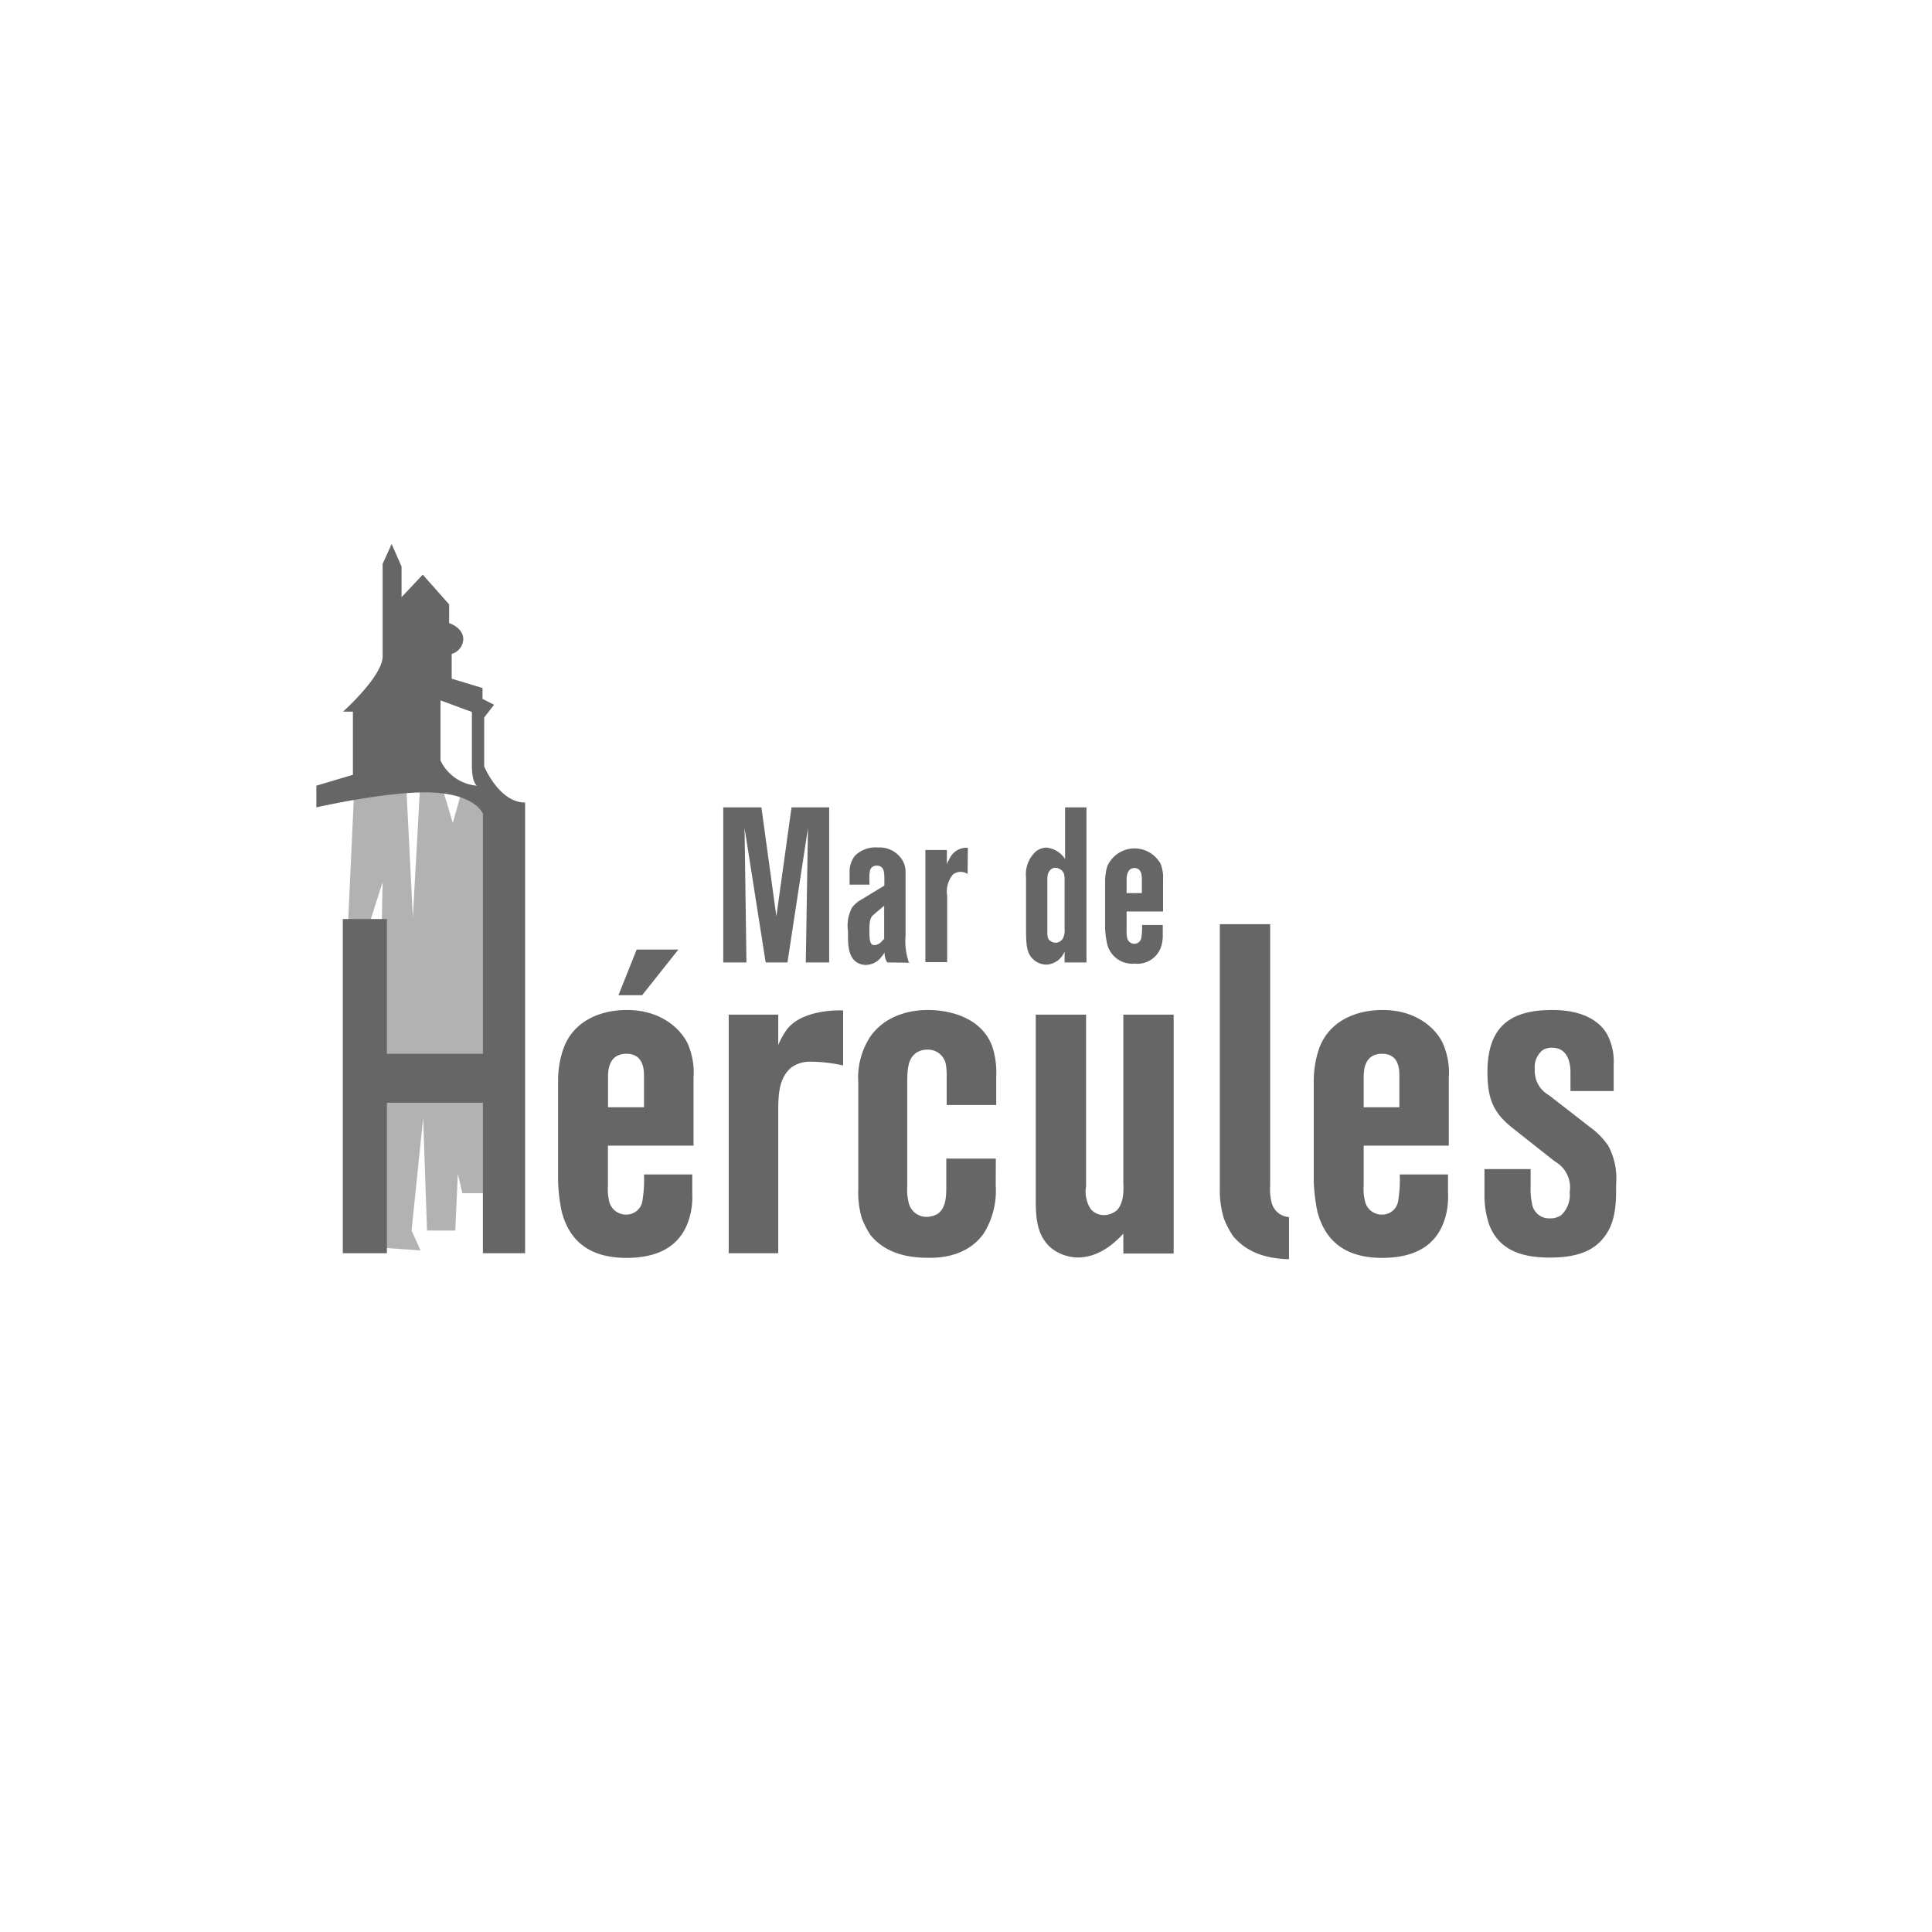<?xml version="1.0" encoding="UTF-8"?>
<svg xmlns="http://www.w3.org/2000/svg" viewBox="0 0 195 195">
  <defs>
    <style>.cls-1{fill:none;}.cls-2,.cls-3{fill:#666;}.cls-3{opacity:0.5;}</style>
  </defs>
  <g id="Capa_2" data-name="Capa 2">
    <g id="Capa_1-2" data-name="Capa 1">
      <rect class="cls-1" width="195" height="195"></rect>
      <path class="cls-2" d="M81.33,97.14l.22-13.56L79.48,97.14h-2.2L75.15,83.58l.19,13.56H73V81.49h3.85l1.51,11,1.53-11h3.8V97.14Z"></path>
      <path class="cls-2" d="M89.55,97.14a1.63,1.63,0,0,1-.26-1c-.1.14-.2.29-.32.43a2,2,0,0,1-1.55.82A1.66,1.66,0,0,1,86.3,97c-.77-.68-.71-2-.71-3A3.9,3.9,0,0,1,86,91.6a3,3,0,0,1,1-.84l2.26-1.38v-.66c0-.67-.06-1-.29-1.2a.74.74,0,0,0-.47-.15.68.68,0,0,0-.68.44,4.12,4.12,0,0,0-.07,1.06v.42h-2V88a2.6,2.6,0,0,1,.53-1.62,2.94,2.94,0,0,1,2.34-.84A2.68,2.68,0,0,1,91.18,87a2.41,2.41,0,0,1,.22,1.08v6.32a6.7,6.7,0,0,0,.28,2.57c0,.07,0,.11.14.2Zm-.31-5.72-1,.84-.19.18c-.27.31-.3.76-.3,1.64s.09,1.33.52,1.31A1,1,0,0,0,89,95l.24-.24Z"></path>
      <path class="cls-2" d="M97.66,88.21A1.32,1.32,0,0,0,97,88a1.25,1.25,0,0,0-.82.27,2.68,2.68,0,0,0-.58,2.15v6.69H93.4V85.79h2.17l0,1.44a4.44,4.44,0,0,1,.32-.66,1.86,1.86,0,0,1,1.8-1Z"></path>
      <path class="cls-2" d="M107.45,97.14l0-1.11a2.07,2.07,0,0,1-1.82,1.33,2,2,0,0,1-1.29-.48c-.69-.62-.78-1.36-.78-3.15V88.56a3.12,3.12,0,0,1,1-2.63,1.79,1.79,0,0,1,1.07-.38,2.58,2.58,0,0,1,1.87,1.15V81.49h2.16V97.14Zm0-8.24c0-.51,0-.87-.4-1.13a.92.92,0,0,0-.53-.18.71.71,0,0,0-.47.18c-.36.31-.34.77-.34,1.26v4.83c0,.67,0,.91.31,1.11a.85.85,0,0,0,1.27-.27,1.77,1.77,0,0,0,.16-.93Z"></path>
      <path class="cls-2" d="M113.71,92v1.87a2.92,2.92,0,0,0,.05.75.74.74,0,0,0,.75.64.72.72,0,0,0,.69-.62,6.7,6.7,0,0,0,.07-1.28h2.09v.9a3.8,3.8,0,0,1-.09,1,2.52,2.52,0,0,1-2.76,2,2.6,2.6,0,0,1-2.8-2.17,8.69,8.69,0,0,1-.17-1.48V88.92a5,5,0,0,1,.24-1.53,3,3,0,0,1,5.36-.2,3.79,3.79,0,0,1,.25,1.62V92Zm1.54-3.26c0-.24,0-1.13-.74-1.13s-.8.85-.8,1.13v1.4h1.54Z"></path>
      <polygon class="cls-3" points="35.12 93.41 35.77 79.3 40.96 78.46 41.67 92.6 42.45 78.46 44.46 78.91 45.7 83.06 46.67 79.63 49.52 81.18 49.46 120.43 46.67 120.43 46.21 118.49 45.95 124.2 43.1 124.2 42.71 112.84 41.54 124.2 42.45 126.21 37.84 125.88 38.62 89.03 37.13 93.7 35.12 93.41"></polygon>
      <polygon class="cls-2" points="68.47 95.84 64.26 95.84 62.42 100.45 64.81 100.45 68.47 95.84"></polygon>
      <path class="cls-2" d="M63.27,101.94c-2.54,0-5.33,1-6.39,3.86a9.79,9.79,0,0,0-.55,3.24V119.2a16.76,16.76,0,0,0,.38,3.15c.59,2.17,2.07,4.61,6.52,4.61,2.88,0,5.59-.94,6.43-4.32a7.45,7.45,0,0,0,.21-2.17v-1.93H65a13.11,13.11,0,0,1-.17,2.73,1.63,1.63,0,0,1-1.61,1.32,1.73,1.73,0,0,1-1.74-1.36,5.54,5.54,0,0,1-.12-1.6v-4H70v-6.86a7.32,7.32,0,0,0-.59-3.44C68.73,103.91,66.78,101.94,63.27,101.94ZM65,108.76v3H61.37v-3c0-.61,0-2.4,1.86-2.4S65,108.24,65,108.76Z"></path>
      <path class="cls-2" d="M79.31,104.06a8.38,8.38,0,0,0-.76,1.41l0-3.06h-5v24.08h5v-14.2c0-1.6,0-3.48,1.35-4.57a3.15,3.15,0,0,1,1.9-.56,15.06,15.06,0,0,1,3.3.38l0-5.55C84.25,101.94,80.7,102,79.31,104.06Z"></path>
      <path class="cls-2" d="M100.51,116.94h-5v2.78c0,.94,0,2.16-.85,2.78a2.24,2.24,0,0,1-1.1.32,1.84,1.84,0,0,1-1.86-1.5,5.42,5.42,0,0,1-.13-1.65V109.18c0-1.64.21-2.4.89-2.91a2.08,2.08,0,0,1,1.19-.33,1.83,1.83,0,0,1,1.82,1.5,7.18,7.18,0,0,1,.08,1.18v2.91h5v-2.86a8.43,8.43,0,0,0-.42-3.11c-1.4-3.62-5.92-3.62-6.43-3.62-.68,0-4,0-5.89,2.73a7.58,7.58,0,0,0-1.18,4.61V120A9.12,9.12,0,0,0,87,123a8.76,8.76,0,0,0,.89,1.7c1,1.17,2.62,2.25,5.76,2.25.72,0,3.81.1,5.63-2.44a8.14,8.14,0,0,0,1.22-4.85Z"></path>
      <path class="cls-2" d="M113.38,119.44c0,.14.17,1.93-.67,2.73a2.05,2.05,0,0,1-1.27.47,1.75,1.75,0,0,1-1.36-.62,3.23,3.23,0,0,1-.46-2.3V102.41h-5.08v18.16c0,2-.05,4.14,1.69,5.5a4.46,4.46,0,0,0,2.54.85c2.41,0,4.06-1.84,4.61-2.4v2h5.08V102.41h-5.08Z"></path>
      <path class="cls-2" d="M128.33,121.31a5.68,5.68,0,0,1-.13-1.69V93.28h-5.08v26.63a9.56,9.56,0,0,0,.43,3.13,9,9,0,0,0,.92,1.74c1,1.17,2.59,2.25,5.63,2.31v-4.25A1.93,1.93,0,0,1,128.33,121.31Z"></path>
      <path class="cls-2" d="M139.55,101.94c-2.54,0-5.34,1-6.4,3.86a10.07,10.07,0,0,0-.55,3.24V119.2a17.67,17.67,0,0,0,.38,3.15c.6,2.17,2.08,4.61,6.52,4.61,2.88,0,5.59-.94,6.44-4.32a7.45,7.45,0,0,0,.21-2.17v-1.93h-4.87a13.11,13.11,0,0,1-.17,2.73,1.62,1.62,0,0,1-1.61,1.32,1.72,1.72,0,0,1-1.73-1.36,5.13,5.13,0,0,1-.13-1.6v-4h8.59v-6.86a7.32,7.32,0,0,0-.59-3.44C145,103.91,143.06,101.94,139.55,101.94Zm1.69,6.82v3h-3.6v-3c0-.61,0-2.4,1.86-2.4S141.24,108.24,141.24,108.76Z"></path>
      <path class="cls-2" d="M162.32,115.63a8.2,8.2,0,0,0-1.31-1.46l-4.66-3.62a2.81,2.81,0,0,1-1.44-2.64,2.18,2.18,0,0,1,.81-1.93,1.73,1.73,0,0,1,.93-.23c1.94,0,1.86,2.26,1.86,2.63v1.74h4.36v-2.68a5.86,5.86,0,0,0-.59-2.91c-.68-1.37-2.42-2.59-5.59-2.59-3.89,0-6.52,1.36-6.56,6.16,0,2.78.55,4.19,2.58,5.79l4.23,3.34a3,3,0,0,1,1.49,3.1,2.76,2.76,0,0,1-.85,2.31,1.86,1.86,0,0,1-1.14.33,1.74,1.74,0,0,1-1.82-1.56,6,6,0,0,1-.13-1.5V118h-4.66v2.49a9.17,9.17,0,0,0,.47,3.1c1.06,2.83,3.72,3.34,6.14,3.34,3.09,0,4.61-.89,5.54-2.16,1.14-1.55,1.14-3.43,1.14-5.27A7,7,0,0,0,162.32,115.63Z"></path>
      <path class="cls-2" d="M48.87,77.35V72.42l1-1.29-1.17-.59v-1.1l-3.11-.94V66a1.61,1.61,0,0,0,1.17-1.49c0-1.17-1.43-1.62-1.43-1.62V61l-2.66-3-2.14,2.27V57.18l-1-2.27-.91,2v9.34c0,2-4,5.58-4,5.58h1V78.2l-3.69,1.1v2.19S39.53,79.75,43.81,80s4.93,2.14,4.93,2.14v24.22H39.05V92.76H34.6v33.73h4.45V111.3h9.69v15.19H53V81C50.37,81,48.87,77.35,48.87,77.35Zm-4.41-.6V70.69l3.17,1.17V77.4s0,1.61.53,1.9A4.45,4.45,0,0,1,44.46,76.75Z"></path>
    </g>
  </g>
</svg>
